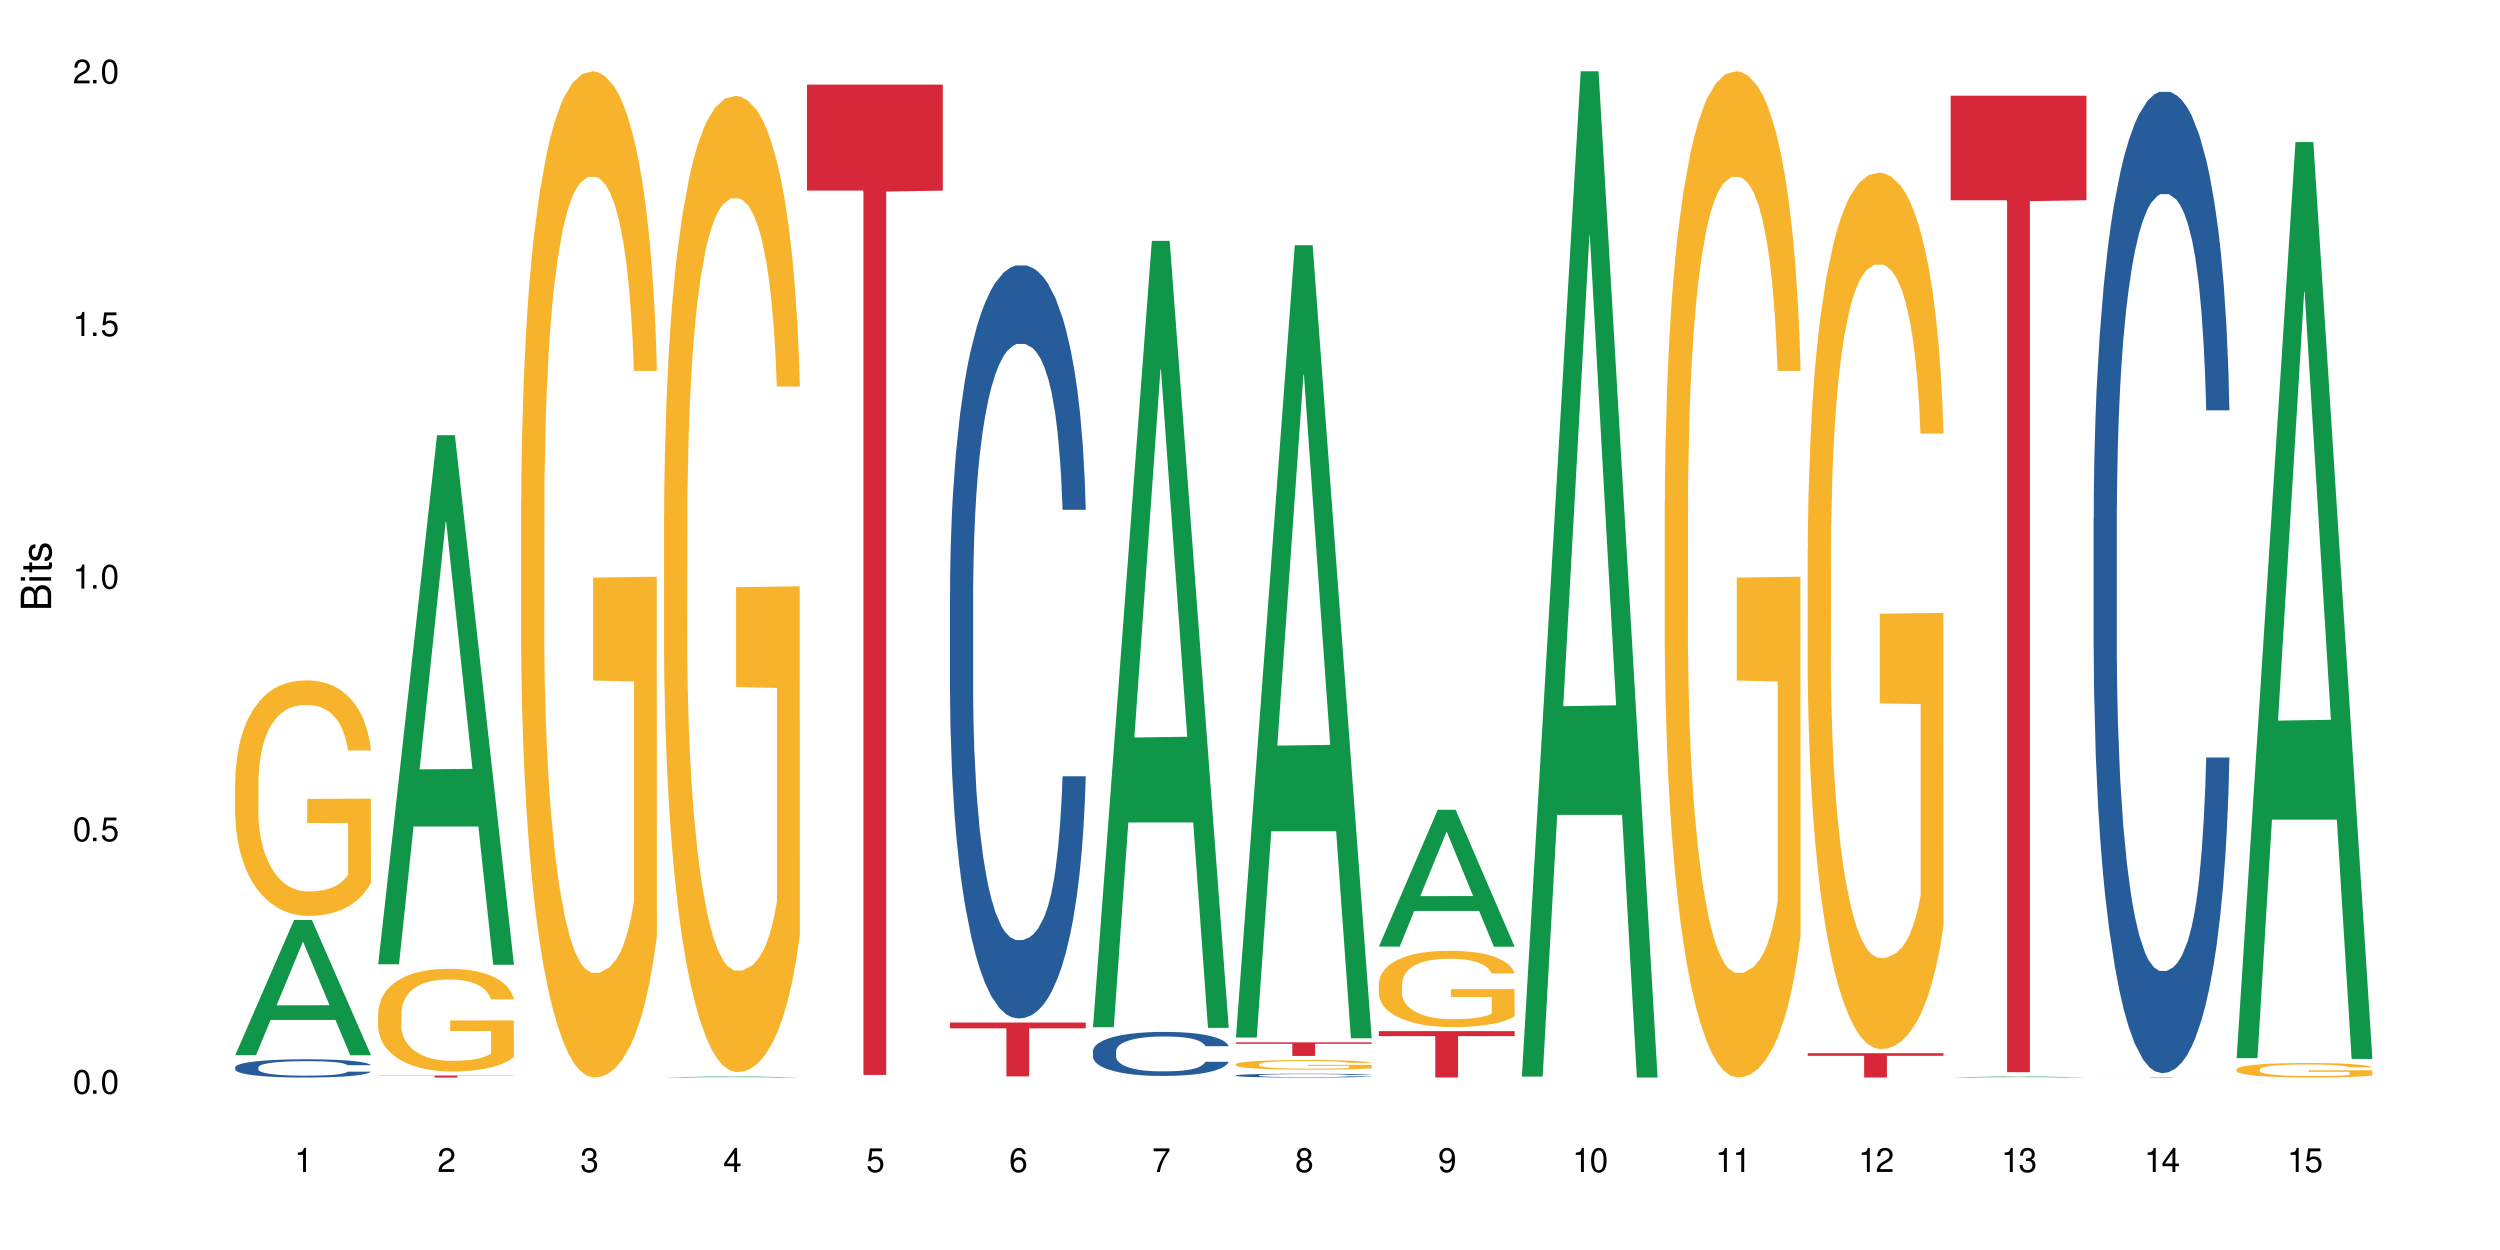 <?xml version="1.0" encoding="UTF-8"?>
<svg xmlns="http://www.w3.org/2000/svg" xmlns:xlink="http://www.w3.org/1999/xlink" width="720" height="360" viewBox="0 0 720 360">
<defs>
<g>
<g id="glyph-0-0">
</g>
<g id="glyph-0-1">
<path d="M 2.641 -6.938 C 2 -6.938 1.422 -6.656 1.078 -6.172 C 0.641 -5.562 0.406 -4.641 0.406 -3.359 C 0.406 -1.016 1.188 0.219 2.641 0.219 C 4.078 0.219 4.859 -1.016 4.859 -3.297 C 4.859 -4.641 4.656 -5.547 4.203 -6.172 C 3.844 -6.656 3.281 -6.938 2.641 -6.938 Z M 2.641 -6.188 C 3.547 -6.188 4 -5.25 4 -3.375 C 4 -1.406 3.562 -0.484 2.625 -0.484 C 1.734 -0.484 1.281 -1.438 1.281 -3.344 C 1.281 -5.25 1.734 -6.188 2.641 -6.188 Z M 2.641 -6.188 "/>
</g>
<g id="glyph-0-2">
<path d="M 1.828 -1 L 0.828 -1 L 0.828 0 L 1.828 0 Z M 1.828 -1 "/>
</g>
<g id="glyph-0-3">
<path d="M 4.562 -6.797 L 1.062 -6.797 L 0.547 -3.094 L 1.328 -3.094 C 1.719 -3.562 2.047 -3.734 2.578 -3.734 C 3.484 -3.734 4.062 -3.109 4.062 -2.094 C 4.062 -1.125 3.484 -0.531 2.578 -0.531 C 1.828 -0.531 1.375 -0.906 1.188 -1.672 L 0.328 -1.672 C 0.453 -1.109 0.547 -0.844 0.75 -0.594 C 1.125 -0.078 1.828 0.219 2.594 0.219 C 3.969 0.219 4.922 -0.781 4.922 -2.219 C 4.922 -3.562 4.031 -4.484 2.719 -4.484 C 2.25 -4.484 1.859 -4.359 1.469 -4.062 L 1.734 -5.969 L 4.562 -5.969 Z M 4.562 -6.797 "/>
</g>
<g id="glyph-0-4">
<path d="M 2.484 -4.938 L 2.484 0 L 3.328 0 L 3.328 -6.938 L 2.766 -6.938 C 2.469 -5.875 2.281 -5.734 0.984 -5.562 L 0.984 -4.938 Z M 2.484 -4.938 "/>
</g>
<g id="glyph-0-5">
<path d="M 4.859 -0.828 L 1.281 -0.828 C 1.359 -1.406 1.672 -1.781 2.5 -2.281 L 3.469 -2.828 C 4.406 -3.344 4.906 -4.062 4.906 -4.906 C 4.906 -5.484 4.672 -6.031 4.266 -6.406 C 3.859 -6.766 3.375 -6.938 2.719 -6.938 C 1.859 -6.938 1.219 -6.625 0.844 -6.031 C 0.609 -5.672 0.5 -5.234 0.484 -4.531 L 1.328 -4.531 C 1.359 -5.016 1.406 -5.281 1.531 -5.516 C 1.75 -5.938 2.188 -6.203 2.703 -6.203 C 3.469 -6.203 4.031 -5.641 4.031 -4.891 C 4.031 -4.344 3.719 -3.859 3.125 -3.516 L 2.234 -3 C 0.812 -2.172 0.406 -1.531 0.328 -0.016 L 4.859 -0.016 Z M 4.859 -0.828 "/>
</g>
<g id="glyph-0-6">
<path d="M 2.125 -3.188 L 2.578 -3.188 C 3.5 -3.188 3.984 -2.766 3.984 -1.922 C 3.984 -1.062 3.469 -0.531 2.594 -0.531 C 1.656 -0.531 1.203 -1 1.156 -2.016 L 0.312 -2.016 C 0.344 -1.453 0.438 -1.094 0.609 -0.781 C 0.953 -0.109 1.625 0.219 2.547 0.219 C 3.953 0.219 4.859 -0.625 4.859 -1.938 C 4.859 -2.828 4.516 -3.297 3.703 -3.594 C 4.344 -3.844 4.656 -4.328 4.656 -5.031 C 4.656 -6.219 3.875 -6.938 2.578 -6.938 C 1.203 -6.938 0.484 -6.172 0.453 -4.703 L 1.297 -4.703 C 1.312 -5.125 1.344 -5.359 1.453 -5.578 C 1.641 -5.969 2.062 -6.203 2.594 -6.203 C 3.344 -6.203 3.797 -5.75 3.797 -5 C 3.797 -4.516 3.609 -4.219 3.25 -4.047 C 3.016 -3.953 2.703 -3.922 2.125 -3.906 Z M 2.125 -3.188 "/>
</g>
<g id="glyph-0-7">
<path d="M 3.141 -1.672 L 3.141 0 L 3.984 0 L 3.984 -1.672 L 4.984 -1.672 L 4.984 -2.438 L 3.984 -2.438 L 3.984 -6.938 L 3.359 -6.938 L 0.266 -2.578 L 0.266 -1.672 Z M 3.141 -2.438 L 1 -2.438 L 3.141 -5.5 Z M 3.141 -2.438 "/>
</g>
<g id="glyph-0-8">
<path d="M 4.781 -5.125 C 4.609 -6.266 3.891 -6.938 2.844 -6.938 C 2.094 -6.938 1.422 -6.578 1.031 -5.953 C 0.594 -5.266 0.406 -4.422 0.406 -3.172 C 0.406 -2 0.578 -1.25 0.984 -0.641 C 1.359 -0.078 1.953 0.219 2.703 0.219 C 3.984 0.219 4.922 -0.75 4.922 -2.094 C 4.922 -3.375 4.062 -4.281 2.844 -4.281 C 2.172 -4.281 1.641 -4.031 1.281 -3.516 C 1.281 -5.234 1.828 -6.188 2.797 -6.188 C 3.391 -6.188 3.797 -5.797 3.938 -5.125 Z M 2.734 -3.531 C 3.547 -3.531 4.062 -2.953 4.062 -2.031 C 4.062 -1.156 3.484 -0.531 2.703 -0.531 C 1.922 -0.531 1.328 -1.188 1.328 -2.078 C 1.328 -2.938 1.906 -3.531 2.734 -3.531 Z M 2.734 -3.531 "/>
</g>
<g id="glyph-0-9">
<path d="M 4.984 -6.797 L 0.438 -6.797 L 0.438 -5.969 L 4.109 -5.969 C 2.5 -3.656 1.828 -2.234 1.328 0 L 2.219 0 C 2.594 -2.172 3.453 -4.047 4.984 -6.094 Z M 4.984 -6.797 "/>
</g>
<g id="glyph-0-10">
<path d="M 3.75 -3.656 C 4.469 -4.094 4.688 -4.438 4.688 -5.078 C 4.688 -6.172 3.844 -6.938 2.641 -6.938 C 1.438 -6.938 0.594 -6.172 0.594 -5.094 C 0.594 -4.438 0.812 -4.094 1.516 -3.656 C 0.734 -3.266 0.359 -2.703 0.359 -1.922 C 0.359 -0.656 1.281 0.219 2.641 0.219 C 3.984 0.219 4.922 -0.656 4.922 -1.922 C 4.922 -2.703 4.531 -3.266 3.75 -3.656 Z M 2.641 -6.188 C 3.359 -6.188 3.812 -5.75 3.812 -5.062 C 3.812 -4.406 3.344 -3.984 2.641 -3.984 C 1.922 -3.984 1.453 -4.406 1.453 -5.078 C 1.453 -5.75 1.922 -6.188 2.641 -6.188 Z M 2.641 -3.266 C 3.484 -3.266 4.062 -2.719 4.062 -1.906 C 4.062 -1.078 3.484 -0.531 2.625 -0.531 C 1.797 -0.531 1.219 -1.094 1.219 -1.906 C 1.219 -2.719 1.781 -3.266 2.641 -3.266 Z M 2.641 -3.266 "/>
</g>
<g id="glyph-0-11">
<path d="M 0.516 -1.578 C 0.672 -0.453 1.406 0.219 2.438 0.219 C 3.188 0.219 3.859 -0.141 4.266 -0.766 C 4.688 -1.453 4.891 -2.297 4.891 -3.547 C 4.891 -4.719 4.703 -5.453 4.312 -6.078 C 3.938 -6.641 3.344 -6.938 2.594 -6.938 C 1.297 -6.938 0.359 -5.969 0.359 -4.625 C 0.359 -3.344 1.234 -2.453 2.453 -2.453 C 3.094 -2.453 3.578 -2.672 4.016 -3.203 C 4 -1.484 3.469 -0.531 2.5 -0.531 C 1.906 -0.531 1.484 -0.906 1.359 -1.578 Z M 2.578 -6.203 C 3.375 -6.203 3.969 -5.531 3.969 -4.641 C 3.969 -3.797 3.391 -3.188 2.547 -3.188 C 1.734 -3.188 1.234 -3.766 1.234 -4.688 C 1.234 -5.562 1.797 -6.203 2.578 -6.203 Z M 2.578 -6.203 "/>
</g>
<g id="glyph-1-0">
</g>
<g id="glyph-1-1">
<path d="M 0 -0.953 L 0 -4.891 C 0 -5.719 -0.234 -6.344 -0.734 -6.797 C -1.188 -7.234 -1.812 -7.469 -2.5 -7.469 C -3.547 -7.469 -4.188 -7 -4.625 -5.875 C -4.984 -6.688 -5.625 -7.094 -6.531 -7.094 C -7.172 -7.094 -7.734 -6.859 -8.141 -6.391 C -8.562 -5.922 -8.75 -5.344 -8.75 -4.5 L -8.75 -0.953 Z M -4.984 -2.062 L -7.766 -2.062 L -7.766 -4.219 C -7.766 -4.844 -7.688 -5.203 -7.453 -5.5 C -7.219 -5.812 -6.859 -5.969 -6.375 -5.969 C -5.891 -5.969 -5.531 -5.812 -5.297 -5.5 C -5.062 -5.203 -4.984 -4.844 -4.984 -4.219 Z M -0.984 -2.062 L -4 -2.062 L -4 -4.781 C -4 -5.766 -3.438 -6.359 -2.484 -6.359 C -1.547 -6.359 -0.984 -5.766 -0.984 -4.781 Z M -0.984 -2.062 "/>
</g>
<g id="glyph-1-2">
<path d="M -6.281 -1.797 L -6.281 -0.797 L 0 -0.797 L 0 -1.797 Z M -8.75 -1.797 L -8.75 -0.797 L -7.484 -0.797 L -7.484 -1.797 Z M -8.75 -1.797 "/>
</g>
<g id="glyph-1-3">
<path d="M -6.281 -3.047 L -6.281 -2.016 L -8.016 -2.016 L -8.016 -1.016 L -6.281 -1.016 L -6.281 -0.172 L -5.469 -0.172 L -5.469 -1.016 L -0.719 -1.016 C -0.078 -1.016 0.281 -1.453 0.281 -2.234 C 0.281 -2.5 0.25 -2.719 0.188 -3.047 L -0.641 -3.047 C -0.609 -2.906 -0.594 -2.766 -0.594 -2.562 C -0.594 -2.141 -0.719 -2.016 -1.156 -2.016 L -5.469 -2.016 L -5.469 -3.047 Z M -6.281 -3.047 "/>
</g>
<g id="glyph-1-4">
<path d="M -4.531 -5.25 C -5.766 -5.25 -6.469 -4.422 -6.469 -2.969 C -6.469 -1.516 -5.719 -0.562 -4.547 -0.562 C -3.562 -0.562 -3.094 -1.062 -2.734 -2.562 L -2.516 -3.484 C -2.344 -4.188 -2.094 -4.469 -1.641 -4.469 C -1.047 -4.469 -0.641 -3.875 -0.641 -3 C -0.641 -2.453 -0.797 -2 -1.062 -1.75 C -1.25 -1.594 -1.422 -1.531 -1.875 -1.469 L -1.875 -0.406 C -0.422 -0.453 0.281 -1.266 0.281 -2.922 C 0.281 -4.5 -0.5 -5.516 -1.719 -5.516 C -2.656 -5.516 -3.172 -4.984 -3.469 -3.734 L -3.703 -2.766 C -3.891 -1.953 -4.156 -1.609 -4.594 -1.609 C -5.188 -1.609 -5.547 -2.125 -5.547 -2.938 C -5.547 -3.75 -5.203 -4.172 -4.531 -4.203 Z M -4.531 -5.25 "/>
</g>
</g>
</defs>
<rect x="-72" y="-36" width="864" height="432" fill="rgb(100%, 100%, 100%)" fill-opacity="1"/>
<path fill-rule="nonzero" fill="rgb(6.275%, 58.824%, 28.235%)" fill-opacity="1" d="M 67.73 303.875 L 67.773 303.84 L 84.695 264.949 L 89.836 264.949 L 106.844 303.914 L 100.867 303.914 L 96.605 293.742 L 77.926 293.742 L 73.75 303.875 L 67.73 303.875 L 79.723 289.535 L 94.895 289.5 L 87.328 271.316 L 87.246 271.281 L 87.16 271.391 L 79.684 289.5 L 79.723 289.535 Z M 67.73 303.875 "/>
<path fill-rule="nonzero" fill="rgb(14.51%, 36.078%, 60%)" fill-opacity="1" d="M 67.73 307.363 L 67.777 307.359 L 67.777 307.242 L 67.922 307.059 L 68.254 306.828 L 68.59 306.672 L 69.449 306.387 L 70.641 306.113 L 71.879 305.902 L 72.785 305.777 L 73.598 305.68 L 75.457 305.504 L 76.652 305.414 L 77.938 305.332 L 79.512 305.25 L 80.656 305.199 L 83.234 305.125 L 85.141 305.09 L 86.621 305.078 L 89.816 305.078 L 91.723 305.094 L 93.105 305.121 L 94.633 305.156 L 95.922 305.199 L 98.164 305.309 L 100.168 305.441 L 101.074 305.52 L 102.504 305.668 L 103.602 305.812 L 104.363 305.938 L 105.223 306.113 L 105.984 306.332 L 106.559 306.574 L 106.844 306.781 L 100.168 306.781 L 99.832 306.59 L 99.449 306.441 L 98.734 306.242 L 98.02 306.105 L 97.02 305.965 L 96.113 305.875 L 94.871 305.781 L 93.773 305.727 L 92.629 305.68 L 91.531 305.652 L 89.434 305.625 L 87 305.625 L 86.094 305.633 L 84.234 305.672 L 83.234 305.707 L 81.801 305.773 L 80.801 305.836 L 79.609 305.93 L 78.797 306.012 L 77.797 306.137 L 77.078 306.25 L 76.27 306.406 L 75.793 306.527 L 75.363 306.66 L 74.98 306.82 L 74.695 306.988 L 74.504 307.168 L 74.41 307.34 L 74.41 308.082 L 74.504 308.258 L 74.742 308.457 L 75.363 308.75 L 76.27 309.008 L 77.32 309.207 L 78.32 309.352 L 78.891 309.418 L 79.656 309.496 L 80.848 309.594 L 82.566 309.688 L 83.566 309.727 L 85.094 309.766 L 86.668 309.785 L 88.766 309.785 L 90.625 309.766 L 91.867 309.742 L 93.156 309.703 L 94.918 309.621 L 96.016 309.543 L 96.969 309.453 L 97.688 309.363 L 98.164 309.285 L 98.879 309.137 L 99.449 308.973 L 99.879 308.805 L 100.168 308.641 L 106.844 308.641 L 106.559 308.832 L 106.129 309.02 L 105.699 309.16 L 105.031 309.328 L 104.27 309.477 L 103.172 309.645 L 102.266 309.758 L 101.074 309.875 L 99.977 309.969 L 98.781 310.051 L 97.02 310.145 L 95.875 310.191 L 94.633 310.238 L 93.156 310.273 L 91.293 310.309 L 89.289 310.328 L 87.43 310.332 L 85.426 310.324 L 83.949 310.305 L 81.992 310.262 L 79.559 310.176 L 77.797 310.082 L 76.414 309.992 L 75.219 309.895 L 73.883 309.766 L 72.168 309.555 L 71.117 309.391 L 70.402 309.258 L 69.59 309.07 L 69.02 308.902 L 68.352 308.633 L 67.875 308.289 L 67.73 308.027 Z M 67.73 307.363 "/>
<path fill-rule="nonzero" fill="rgb(96.863%, 70.196%, 16.863%)" fill-opacity="1" d="M 67.73 224.996 L 67.777 224.934 L 67.777 223.695 L 67.969 220.906 L 68.445 217.066 L 69.066 213.906 L 69.734 211.426 L 70.164 210.125 L 70.879 208.266 L 71.5 206.902 L 73.074 204.113 L 75.078 201.512 L 76.172 200.395 L 77.414 199.344 L 79.18 198.164 L 79.988 197.73 L 82.469 196.738 L 85.285 196.121 L 88.383 195.934 L 89.816 195.996 L 91.77 196.242 L 94.441 196.926 L 95.969 197.547 L 97.16 198.164 L 98.402 198.969 L 99.926 200.211 L 101.359 201.695 L 102.504 203.184 L 103.648 205.043 L 104.602 207.027 L 105.414 209.195 L 106.129 211.797 L 106.559 213.965 L 106.844 216.137 L 100.215 216.137 L 99.832 213.965 L 99.402 212.293 L 98.688 210.25 L 97.973 208.762 L 97.258 207.582 L 95.922 205.973 L 94.777 204.98 L 93.344 204.113 L 91.961 203.555 L 90.387 203.184 L 89.434 203.059 L 86.906 203.059 L 84.617 203.492 L 83.281 203.988 L 82.328 204.484 L 80.992 205.414 L 80.18 206.16 L 79.703 206.656 L 78.273 208.574 L 77.32 210.309 L 76.793 211.488 L 76.125 213.348 L 75.648 215.02 L 75.125 217.5 L 74.84 219.355 L 74.457 223.57 L 74.41 234.727 L 74.551 237.078 L 74.84 239.621 L 75.219 241.852 L 75.793 244.207 L 76.363 246.004 L 77.367 248.418 L 78.227 250.031 L 78.891 251.082 L 80.18 252.758 L 80.703 253.312 L 81.945 254.43 L 83.234 255.297 L 84.809 256.039 L 86 256.414 L 87.906 256.723 L 90.34 256.723 L 93.203 256.352 L 95.016 255.855 L 96.254 255.359 L 97.066 254.926 L 98.066 254.242 L 98.781 253.625 L 99.449 252.941 L 100.262 251.891 L 100.262 237.078 L 88.48 237.016 L 88.48 230.078 L 106.797 230.016 L 106.844 254.242 L 105.844 255.918 L 104.602 257.527 L 103.41 258.766 L 102.168 259.82 L 100.406 261 L 98.973 261.742 L 96.781 262.609 L 94.777 263.168 L 92.676 263.539 L 90.816 263.727 L 88.621 263.785 L 86.668 263.664 L 84.57 263.289 L 82.898 262.797 L 81.371 262.176 L 79.848 261.371 L 77.938 260.07 L 76.699 259.016 L 75.41 257.715 L 74.121 256.164 L 72.977 254.492 L 72.215 253.191 L 71.453 251.703 L 70.641 249.844 L 69.879 247.738 L 69.305 245.816 L 68.781 243.648 L 68.398 241.602 L 68.016 238.816 L 67.828 236.582 L 67.73 234.664 Z M 67.73 224.996 "/>
<path fill-rule="nonzero" fill="rgb(6.275%, 58.824%, 28.235%)" fill-opacity="1" d="M 108.902 277.711 L 108.945 277.566 L 125.867 125.328 L 131.008 125.328 L 148.016 277.855 L 142.039 277.855 L 137.777 238.039 L 119.098 238.039 L 114.922 277.711 L 108.902 277.711 L 120.895 221.57 L 136.062 221.426 L 128.5 150.25 L 128.418 150.105 L 128.332 150.535 L 120.855 221.426 L 120.895 221.57 Z M 108.902 277.711 "/>
<path fill-rule="nonzero" fill="rgb(96.863%, 70.196%, 16.863%)" fill-opacity="1" d="M 108.902 291.684 L 108.949 291.66 L 108.949 291.117 L 109.141 289.902 L 109.617 288.227 L 110.238 286.852 L 110.906 285.77 L 111.336 285.203 L 112.051 284.395 L 112.672 283.801 L 114.246 282.582 L 116.25 281.449 L 117.344 280.965 L 118.586 280.504 L 120.352 279.992 L 121.16 279.801 L 123.641 279.371 L 126.457 279.102 L 129.555 279.02 L 130.988 279.047 L 132.941 279.152 L 135.613 279.449 L 137.141 279.723 L 138.332 279.992 L 139.574 280.344 L 141.098 280.883 L 142.531 281.531 L 143.676 282.18 L 144.82 282.988 L 145.773 283.852 L 146.586 284.797 L 147.301 285.934 L 147.73 286.879 L 148.016 287.824 L 141.387 287.824 L 141.004 286.879 L 140.574 286.148 L 139.859 285.258 L 139.145 284.609 L 138.43 284.098 L 137.094 283.395 L 135.949 282.961 L 134.516 282.582 L 133.133 282.34 L 131.559 282.18 L 130.605 282.125 L 128.078 282.125 L 125.789 282.312 L 124.453 282.531 L 123.5 282.746 L 122.164 283.152 L 121.352 283.477 L 120.875 283.691 L 119.445 284.527 L 118.488 285.285 L 117.965 285.797 L 117.297 286.609 L 116.82 287.336 L 116.297 288.418 L 116.008 289.227 L 115.629 291.062 L 115.582 295.926 L 115.723 296.953 L 116.008 298.059 L 116.391 299.031 L 116.965 300.059 L 117.535 300.84 L 118.539 301.895 L 119.395 302.598 L 120.062 303.055 L 121.352 303.785 L 121.875 304.027 L 123.117 304.516 L 124.406 304.891 L 125.98 305.215 L 127.172 305.379 L 129.078 305.512 L 131.512 305.512 L 134.375 305.352 L 136.188 305.137 L 137.426 304.918 L 138.238 304.73 L 139.238 304.434 L 139.953 304.164 L 140.621 303.867 L 141.434 303.406 L 141.434 296.953 L 129.652 296.926 L 129.652 293.898 L 147.969 293.875 L 148.016 304.434 L 147.016 305.164 L 145.773 305.863 L 144.582 306.406 L 143.34 306.863 L 141.578 307.379 L 140.145 307.703 L 137.949 308.078 L 135.949 308.324 L 133.848 308.484 L 131.988 308.566 L 129.793 308.594 L 127.84 308.539 L 125.742 308.375 L 124.07 308.16 L 122.543 307.891 L 121.02 307.539 L 119.109 306.973 L 117.871 306.512 L 116.582 305.945 L 115.293 305.27 L 114.148 304.543 L 113.387 303.973 L 112.625 303.324 L 111.812 302.516 L 111.051 301.598 L 110.477 300.762 L 109.953 299.816 L 109.57 298.922 L 109.188 297.707 L 108.996 296.734 L 108.902 295.898 Z M 108.902 291.684 "/>
<path fill-rule="nonzero" fill="rgb(83.922%, 15.686%, 22.353%)" fill-opacity="1" d="M 108.902 309.758 L 148.016 309.758 L 148.016 309.816 L 131.715 309.82 L 131.715 310.332 L 125.156 310.332 L 125.156 309.82 L 125.062 309.816 L 108.902 309.816 Z M 108.902 309.758 "/>
<path fill-rule="nonzero" fill="rgb(96.863%, 70.196%, 16.863%)" fill-opacity="1" d="M 150.074 144.652 L 150.121 144.387 L 150.121 139.094 L 150.312 127.184 L 150.789 110.777 L 151.41 97.277 L 152.078 86.691 L 152.508 81.133 L 153.223 73.195 L 153.844 67.371 L 155.418 55.461 L 157.418 44.348 L 158.516 39.582 L 159.758 35.082 L 161.523 30.055 L 162.332 28.203 L 164.812 23.965 L 167.629 21.32 L 170.727 20.527 L 172.16 20.789 L 174.113 21.848 L 176.785 24.762 L 178.312 27.406 L 179.504 30.055 L 180.746 33.496 L 182.27 38.789 L 183.703 45.141 L 184.848 51.492 L 185.992 59.43 L 186.945 67.902 L 187.758 77.164 L 188.473 88.281 L 188.902 97.543 L 189.188 106.805 L 182.559 106.805 L 182.176 97.543 L 181.746 90.398 L 181.031 81.664 L 180.316 75.312 L 179.602 70.281 L 178.266 63.402 L 177.121 59.168 L 175.688 55.461 L 174.305 53.078 L 172.73 51.492 L 171.777 50.961 L 169.25 50.961 L 166.961 52.816 L 165.625 54.934 L 164.672 57.051 L 163.336 61.02 L 162.523 64.195 L 162.047 66.312 L 160.617 74.516 L 159.66 81.93 L 159.137 86.957 L 158.469 94.898 L 157.992 102.043 L 157.469 112.629 L 157.18 120.57 L 156.801 138.566 L 156.754 186.207 L 156.895 196.262 L 157.18 207.113 L 157.562 216.641 L 158.137 226.699 L 158.707 234.375 L 159.711 244.695 L 160.566 251.578 L 161.234 256.078 L 162.523 263.223 L 163.047 265.605 L 164.289 270.367 L 165.578 274.074 L 167.148 277.25 L 168.344 278.836 L 170.25 280.16 L 172.684 280.16 L 175.547 278.574 L 177.359 276.457 L 178.598 274.34 L 179.41 272.484 L 180.41 269.574 L 181.125 266.926 L 181.793 264.016 L 182.605 259.516 L 182.605 196.262 L 170.824 195.996 L 170.824 166.355 L 189.141 166.09 L 189.188 269.574 L 188.188 276.719 L 186.945 283.602 L 185.754 288.895 L 184.512 293.395 L 182.746 298.422 L 181.316 301.598 L 179.121 305.305 L 177.121 307.688 L 175.02 309.273 L 173.16 310.066 L 170.965 310.332 L 169.012 309.805 L 166.91 308.215 L 165.242 306.098 L 163.715 303.453 L 162.191 300.012 L 160.281 294.453 L 159.043 289.953 L 157.754 284.395 L 156.465 277.777 L 155.32 270.633 L 154.559 265.074 L 153.793 258.723 L 152.984 250.781 L 152.219 241.785 L 151.648 233.578 L 151.125 224.316 L 150.742 215.582 L 150.359 203.672 L 150.168 194.145 L 150.074 185.941 Z M 150.074 144.652 "/>
<path fill-rule="nonzero" fill="rgb(6.275%, 58.824%, 28.235%)" fill-opacity="1" d="M 191.246 310.332 L 191.289 310.332 L 208.211 309.953 L 213.352 309.953 L 230.359 310.332 L 224.383 310.332 L 220.121 310.234 L 201.441 310.234 L 197.262 310.332 L 191.246 310.332 L 203.238 310.191 L 218.406 310.191 L 210.844 310.016 L 210.676 310.016 L 203.195 310.191 L 203.238 310.191 Z M 191.246 310.332 "/>
<path fill-rule="nonzero" fill="rgb(96.863%, 70.196%, 16.863%)" fill-opacity="1" d="M 191.246 148.043 L 191.293 147.785 L 191.293 142.652 L 191.484 131.098 L 191.961 115.176 L 192.582 102.078 L 193.25 91.809 L 193.68 86.414 L 194.395 78.711 L 195.016 73.062 L 196.59 61.508 L 198.59 50.723 L 199.688 46.102 L 200.93 41.734 L 202.695 36.855 L 203.504 35.059 L 205.984 30.949 L 208.801 28.383 L 211.898 27.613 L 213.332 27.871 L 215.285 28.895 L 217.957 31.723 L 219.484 34.289 L 220.676 36.855 L 221.918 40.195 L 223.441 45.332 L 224.875 51.492 L 226.02 57.656 L 227.164 65.359 L 228.117 73.578 L 228.93 82.562 L 229.645 93.348 L 230.074 102.336 L 230.359 111.324 L 223.73 111.324 L 223.348 102.336 L 222.918 95.402 L 222.203 86.93 L 221.488 80.766 L 220.77 75.887 L 219.438 69.211 L 218.293 65.102 L 216.859 61.508 L 215.477 59.195 L 213.902 57.656 L 212.949 57.141 L 210.422 57.141 L 208.133 58.941 L 206.797 60.996 L 205.84 63.047 L 204.508 66.898 L 203.695 69.98 L 203.219 72.035 L 201.789 79.996 L 200.832 87.188 L 200.309 92.066 L 199.641 99.77 L 199.164 106.703 L 198.641 116.973 L 198.352 124.676 L 197.973 142.137 L 197.922 188.359 L 198.066 198.117 L 198.352 208.645 L 198.734 217.887 L 199.309 227.645 L 199.879 235.094 L 200.883 245.109 L 201.738 251.785 L 202.406 256.148 L 203.695 263.082 L 204.219 265.395 L 205.461 270.016 L 206.746 273.609 L 208.32 276.691 L 209.516 278.234 L 211.422 279.516 L 213.855 279.516 L 216.719 277.977 L 218.531 275.922 L 219.77 273.867 L 220.582 272.07 L 221.582 269.246 L 222.297 266.676 L 222.965 263.852 L 223.777 259.488 L 223.777 198.117 L 211.996 197.859 L 211.996 169.102 L 230.312 168.844 L 230.359 269.246 L 229.355 276.18 L 228.117 282.855 L 226.926 287.988 L 225.684 292.355 L 223.918 297.234 L 222.488 300.316 L 220.293 303.91 L 218.293 306.223 L 216.191 307.762 L 214.332 308.531 L 212.137 308.789 L 210.184 308.277 L 208.082 306.734 L 206.414 304.68 L 204.887 302.113 L 203.359 298.773 L 201.453 293.383 L 200.215 289.016 L 198.926 283.625 L 197.637 277.207 L 196.492 270.273 L 195.73 264.879 L 194.965 258.719 L 194.156 251.012 L 193.391 242.281 L 192.82 234.324 L 192.297 225.336 L 191.914 216.863 L 191.531 205.305 L 191.34 196.062 L 191.246 188.102 Z M 191.246 148.043 "/>
<path fill-rule="nonzero" fill="rgb(83.922%, 15.686%, 22.353%)" fill-opacity="1" d="M 232.418 24.367 L 271.531 24.367 L 271.531 54.898 L 255.23 55.164 L 255.23 309.574 L 248.672 309.574 L 248.672 55.434 L 248.574 54.898 L 232.418 54.898 Z M 232.418 24.367 "/>
<path fill-rule="nonzero" fill="rgb(14.51%, 36.078%, 60%)" fill-opacity="1" d="M 273.59 170.82 L 273.637 170.621 L 273.637 165.863 L 273.781 158.332 L 274.113 148.816 L 274.449 142.273 L 275.305 130.578 L 276.5 119.277 L 277.738 110.555 L 278.645 105.402 L 279.457 101.438 L 281.316 94.102 L 282.508 90.336 L 283.797 86.965 L 285.371 83.594 L 286.516 81.613 L 289.09 78.441 L 291 77.051 L 292.477 76.457 L 295.672 76.457 L 297.582 77.25 L 298.965 78.242 L 300.492 79.828 L 301.777 81.613 L 304.02 85.973 L 306.023 91.523 L 306.93 94.695 L 308.363 100.84 L 309.457 106.789 L 310.223 111.941 L 311.082 119.277 L 311.844 128.199 L 312.414 138.309 L 312.703 146.832 L 306.023 146.832 L 305.691 138.902 L 305.309 132.758 L 304.594 124.629 L 303.879 118.883 L 302.875 113.133 L 301.969 109.367 L 300.73 105.598 L 299.633 103.219 L 298.488 101.438 L 297.391 100.246 L 295.293 99.059 L 292.859 99.059 L 291.953 99.453 L 290.094 101.039 L 289.09 102.426 L 287.66 105.203 L 286.66 107.781 L 285.465 111.746 L 284.656 115.113 L 283.652 120.27 L 282.938 124.828 L 282.129 131.371 L 281.648 136.328 L 281.223 141.879 L 280.84 148.418 L 280.555 155.359 L 280.363 162.691 L 280.266 169.828 L 280.266 200.559 L 280.363 207.695 L 280.602 216.02 L 281.223 228.113 L 282.129 238.617 L 283.176 246.945 L 284.18 252.891 L 284.75 255.668 L 285.516 258.84 L 286.707 262.805 L 288.422 266.77 L 289.426 268.355 L 290.953 269.941 L 292.527 270.734 L 294.625 270.734 L 296.484 269.941 L 297.727 268.949 L 299.012 267.363 L 300.777 263.992 L 301.875 260.82 L 302.828 257.055 L 303.543 253.289 L 304.02 250.117 L 304.738 243.973 L 305.309 237.23 L 305.738 230.293 L 306.023 223.555 L 312.703 223.555 L 312.414 231.484 L 311.988 239.215 L 311.559 244.961 L 310.891 251.902 L 310.125 258.047 L 309.027 264.984 L 308.121 269.543 L 306.93 274.5 L 305.832 278.266 L 304.641 281.637 L 302.875 285.602 L 301.73 287.586 L 300.492 289.367 L 299.012 290.953 L 297.152 292.344 L 295.148 293.137 L 293.289 293.332 L 291.285 292.938 L 289.805 292.145 L 287.852 290.359 L 285.418 286.793 L 283.652 283.023 L 282.27 279.258 L 281.078 275.293 L 279.742 269.941 L 278.023 261.219 L 276.977 254.477 L 276.262 248.926 L 275.449 241.195 L 274.875 234.258 L 274.211 223.156 L 273.73 209.082 L 273.59 198.18 Z M 273.59 170.82 "/>
<path fill-rule="nonzero" fill="rgb(83.922%, 15.686%, 22.353%)" fill-opacity="1" d="M 273.59 294.496 L 312.703 294.496 L 312.703 296.156 L 296.402 296.172 L 296.402 310.004 L 289.844 310.004 L 289.844 296.188 L 289.746 296.156 L 273.59 296.156 Z M 273.59 294.496 "/>
<path fill-rule="nonzero" fill="rgb(6.275%, 58.824%, 28.235%)" fill-opacity="1" d="M 314.762 295.824 L 314.801 295.609 L 331.727 69.379 L 336.867 69.379 L 353.875 296.035 L 347.898 296.035 L 343.637 236.871 L 324.957 236.871 L 320.777 295.824 L 314.762 295.824 L 326.754 212.395 L 341.922 212.184 L 334.359 106.41 L 334.273 106.199 L 334.191 106.836 L 326.711 212.184 L 326.754 212.395 Z M 314.762 295.824 "/>
<path fill-rule="nonzero" fill="rgb(14.51%, 36.078%, 60%)" fill-opacity="1" d="M 314.762 302.715 L 314.809 302.703 L 314.809 302.422 L 314.953 301.984 L 315.285 301.426 L 315.621 301.047 L 316.477 300.363 L 317.672 299.703 L 318.91 299.191 L 319.816 298.891 L 320.629 298.66 L 322.488 298.23 L 323.68 298.012 L 324.969 297.812 L 326.543 297.617 L 327.688 297.5 L 330.262 297.316 L 332.172 297.234 L 333.648 297.199 L 336.844 297.199 L 338.754 297.246 L 340.137 297.305 L 341.664 297.398 L 342.949 297.5 L 345.191 297.754 L 347.195 298.082 L 348.102 298.266 L 349.531 298.625 L 350.629 298.973 L 351.395 299.273 L 352.25 299.703 L 353.016 300.223 L 353.586 300.812 L 353.875 301.312 L 347.195 301.312 L 346.863 300.848 L 346.48 300.488 L 345.766 300.016 L 345.051 299.68 L 344.047 299.344 L 343.141 299.121 L 341.902 298.902 L 340.805 298.762 L 339.66 298.66 L 338.562 298.59 L 336.465 298.52 L 334.031 298.52 L 333.125 298.543 L 331.266 298.637 L 330.262 298.719 L 328.832 298.879 L 327.832 299.031 L 326.637 299.262 L 325.828 299.457 L 324.824 299.758 L 324.109 300.027 L 323.297 300.41 L 322.82 300.699 L 322.391 301.023 L 322.012 301.406 L 321.727 301.809 L 321.535 302.238 L 321.438 302.656 L 321.438 304.449 L 321.535 304.867 L 321.773 305.355 L 322.391 306.062 L 323.297 306.676 L 324.348 307.16 L 325.352 307.508 L 325.922 307.672 L 326.684 307.855 L 327.879 308.086 L 329.594 308.32 L 330.598 308.41 L 332.121 308.504 L 333.695 308.551 L 335.797 308.551 L 337.656 308.504 L 338.895 308.445 L 340.184 308.355 L 341.949 308.156 L 343.047 307.973 L 344 307.75 L 344.715 307.531 L 345.191 307.348 L 345.906 306.988 L 346.48 306.594 L 346.91 306.188 L 347.195 305.793 L 353.875 305.793 L 353.586 306.258 L 353.16 306.711 L 352.73 307.047 L 352.062 307.449 L 351.297 307.809 L 350.199 308.215 L 349.293 308.48 L 348.102 308.77 L 347.004 308.992 L 345.812 309.188 L 344.047 309.418 L 342.902 309.535 L 341.664 309.641 L 340.184 309.73 L 338.324 309.812 L 336.32 309.859 L 334.461 309.871 L 332.457 309.848 L 330.977 309.801 L 329.023 309.699 L 326.59 309.488 L 324.824 309.27 L 323.441 309.051 L 322.25 308.816 L 320.914 308.504 L 319.195 307.996 L 318.148 307.602 L 317.434 307.277 L 316.621 306.824 L 316.047 306.418 L 315.379 305.77 L 314.902 304.949 L 314.762 304.312 Z M 314.762 302.715 "/>
<path fill-rule="nonzero" fill="rgb(6.275%, 58.824%, 28.235%)" fill-opacity="1" d="M 355.934 298.809 L 355.973 298.594 L 372.898 70.617 L 378.039 70.617 L 395.047 299.023 L 389.07 299.023 L 384.809 239.402 L 366.129 239.402 L 361.949 298.809 L 355.934 298.809 L 367.926 214.738 L 383.094 214.523 L 375.531 107.938 L 375.445 107.723 L 375.363 108.363 L 367.883 214.523 L 367.926 214.738 Z M 355.934 298.809 "/>
<path fill-rule="nonzero" fill="rgb(14.51%, 36.078%, 60%)" fill-opacity="1" d="M 355.934 309.711 L 355.98 309.711 L 355.98 309.688 L 356.125 309.648 L 356.457 309.602 L 356.789 309.566 L 357.648 309.508 L 358.844 309.453 L 360.082 309.406 L 360.988 309.383 L 361.801 309.359 L 363.66 309.324 L 364.852 309.305 L 366.141 309.289 L 367.715 309.27 L 368.859 309.262 L 371.434 309.246 L 373.344 309.238 L 374.82 309.234 L 378.016 309.234 L 379.926 309.238 L 381.309 309.242 L 382.836 309.25 L 384.121 309.262 L 386.363 309.281 L 388.367 309.312 L 389.273 309.328 L 390.703 309.359 L 391.801 309.387 L 392.566 309.414 L 393.422 309.453 L 394.188 309.496 L 394.758 309.547 L 395.047 309.59 L 388.367 309.59 L 388.035 309.551 L 387.652 309.52 L 386.938 309.477 L 386.223 309.449 L 385.219 309.422 L 384.312 309.402 L 383.074 309.383 L 381.977 309.371 L 380.832 309.359 L 379.734 309.355 L 377.637 309.348 L 375.203 309.348 L 374.297 309.352 L 372.438 309.359 L 371.434 309.367 L 370.004 309.379 L 369 309.395 L 367.809 309.414 L 367 309.43 L 365.996 309.457 L 365.281 309.48 L 364.469 309.512 L 363.992 309.539 L 363.562 309.566 L 363.184 309.598 L 362.895 309.633 L 362.707 309.672 L 362.609 309.707 L 362.609 309.863 L 362.707 309.898 L 362.945 309.941 L 363.562 310.004 L 364.469 310.055 L 365.52 310.098 L 366.52 310.129 L 367.094 310.141 L 367.855 310.156 L 369.051 310.18 L 370.766 310.199 L 371.77 310.207 L 373.293 310.215 L 374.867 310.219 L 376.969 310.219 L 378.828 310.215 L 380.066 310.211 L 381.355 310.199 L 383.121 310.184 L 384.219 310.168 L 385.172 310.148 L 385.887 310.129 L 386.363 310.113 L 387.078 310.082 L 387.652 310.047 L 388.082 310.012 L 388.367 309.98 L 395.047 309.98 L 394.758 310.02 L 394.328 310.059 L 393.902 310.086 L 393.234 310.121 L 392.469 310.152 L 391.371 310.188 L 390.465 310.211 L 389.273 310.238 L 388.176 310.258 L 386.984 310.273 L 385.219 310.293 L 384.074 310.305 L 382.836 310.312 L 381.355 310.32 L 379.496 310.328 L 377.492 310.332 L 373.629 310.332 L 372.148 310.328 L 370.195 310.316 L 367.762 310.301 L 365.996 310.281 L 364.613 310.262 L 363.422 310.242 L 362.086 310.215 L 360.367 310.168 L 359.32 310.137 L 358.602 310.109 L 357.793 310.07 L 357.219 310.035 L 356.551 309.977 L 356.074 309.906 L 355.934 309.852 Z M 355.934 309.711 "/>
<path fill-rule="nonzero" fill="rgb(96.863%, 70.196%, 16.863%)" fill-opacity="1" d="M 355.934 306.473 L 355.98 306.473 L 355.98 306.418 L 356.172 306.305 L 356.648 306.148 L 357.27 306.016 L 357.938 305.914 L 358.363 305.859 L 359.082 305.785 L 359.699 305.727 L 361.273 305.613 L 363.277 305.508 L 364.375 305.461 L 365.613 305.418 L 367.379 305.367 L 368.191 305.352 L 370.672 305.309 L 373.484 305.285 L 376.586 305.277 L 378.016 305.277 L 379.973 305.289 L 382.645 305.316 L 384.172 305.344 L 385.363 305.367 L 386.602 305.402 L 388.129 305.453 L 389.559 305.516 L 390.703 305.574 L 391.848 305.652 L 392.805 305.734 L 393.613 305.824 L 394.328 305.93 L 394.758 306.02 L 395.047 306.109 L 388.414 306.109 L 388.035 306.02 L 387.605 305.949 L 386.891 305.867 L 386.172 305.805 L 385.457 305.758 L 384.121 305.691 L 382.977 305.648 L 381.547 305.613 L 380.164 305.59 L 378.59 305.574 L 377.637 305.57 L 375.105 305.57 L 372.816 305.586 L 371.48 305.609 L 370.527 305.629 L 369.191 305.668 L 368.383 305.699 L 367.906 305.719 L 366.473 305.797 L 365.52 305.867 L 364.996 305.918 L 364.328 305.992 L 363.852 306.062 L 363.324 306.164 L 363.039 306.242 L 362.656 306.414 L 362.609 306.875 L 362.754 306.973 L 363.039 307.074 L 363.422 307.168 L 363.992 307.266 L 364.566 307.34 L 365.566 307.438 L 366.426 307.504 L 367.094 307.547 L 368.383 307.617 L 368.906 307.641 L 370.148 307.684 L 371.434 307.723 L 373.008 307.75 L 374.199 307.766 L 376.109 307.781 L 378.543 307.781 L 381.402 307.766 L 383.215 307.742 L 384.457 307.723 L 385.266 307.707 L 386.27 307.676 L 386.984 307.652 L 387.652 307.625 L 388.461 307.582 L 388.461 306.973 L 376.68 306.969 L 376.68 306.684 L 394.996 306.68 L 395.047 307.676 L 394.043 307.746 L 392.805 307.812 L 391.609 307.863 L 390.371 307.906 L 388.605 307.957 L 387.176 307.988 L 384.98 308.023 L 382.977 308.047 L 380.879 308.059 L 379.02 308.066 L 376.824 308.07 L 374.867 308.066 L 372.77 308.051 L 371.102 308.031 L 369.574 308.004 L 368.047 307.973 L 366.141 307.918 L 364.898 307.875 L 363.613 307.82 L 362.324 307.758 L 361.18 307.688 L 360.414 307.633 L 359.652 307.574 L 358.844 307.496 L 358.078 307.41 L 357.508 307.332 L 356.98 307.242 L 356.602 307.156 L 356.219 307.043 L 356.027 306.949 L 355.934 306.871 Z M 355.934 306.473 "/>
<path fill-rule="nonzero" fill="rgb(83.922%, 15.686%, 22.353%)" fill-opacity="1" d="M 355.934 300.188 L 395.047 300.188 L 395.047 300.609 L 378.746 300.613 L 378.746 304.113 L 372.188 304.113 L 372.188 300.613 L 372.09 300.609 L 355.934 300.609 Z M 355.934 300.188 "/>
<path fill-rule="nonzero" fill="rgb(6.275%, 58.824%, 28.235%)" fill-opacity="1" d="M 397.105 272.621 L 397.145 272.586 L 414.07 233.195 L 419.211 233.195 L 436.219 272.66 L 430.242 272.66 L 425.98 262.355 L 407.301 262.355 L 403.121 272.621 L 397.105 272.621 L 409.098 258.094 L 424.266 258.059 L 416.703 239.641 L 416.617 239.605 L 416.535 239.715 L 409.055 258.059 L 409.098 258.094 Z M 397.105 272.621 "/>
<path fill-rule="nonzero" fill="rgb(96.863%, 70.196%, 16.863%)" fill-opacity="1" d="M 397.105 283.238 L 397.152 283.219 L 397.152 282.816 L 397.344 281.914 L 397.82 280.668 L 398.441 279.645 L 399.105 278.84 L 399.535 278.418 L 400.254 277.816 L 400.871 277.375 L 402.445 276.473 L 404.449 275.629 L 405.547 275.27 L 406.785 274.926 L 408.551 274.547 L 409.363 274.406 L 411.844 274.082 L 414.656 273.883 L 417.758 273.824 L 419.188 273.844 L 421.145 273.922 L 423.816 274.145 L 425.34 274.344 L 426.535 274.547 L 427.773 274.805 L 429.301 275.207 L 430.73 275.688 L 431.875 276.172 L 433.02 276.773 L 433.977 277.414 L 434.785 278.117 L 435.5 278.961 L 435.93 279.664 L 436.219 280.367 L 429.586 280.367 L 429.207 279.664 L 428.777 279.121 L 428.059 278.461 L 427.344 277.977 L 426.629 277.598 L 425.293 277.074 L 424.148 276.754 L 422.719 276.473 L 421.336 276.293 L 419.762 276.172 L 418.809 276.133 L 416.277 276.133 L 413.988 276.27 L 412.652 276.434 L 411.699 276.594 L 410.363 276.895 L 409.555 277.133 L 409.078 277.297 L 407.645 277.918 L 406.691 278.48 L 406.168 278.859 L 405.5 279.465 L 405.023 280.004 L 404.496 280.809 L 404.211 281.41 L 403.828 282.777 L 403.781 286.391 L 403.926 287.152 L 404.211 287.977 L 404.594 288.699 L 405.164 289.461 L 405.738 290.043 L 406.738 290.824 L 407.598 291.348 L 408.266 291.688 L 409.555 292.23 L 410.078 292.41 L 411.316 292.773 L 412.605 293.055 L 414.18 293.297 L 415.371 293.414 L 417.281 293.516 L 419.715 293.516 L 422.574 293.395 L 424.387 293.234 L 425.629 293.074 L 426.438 292.934 L 427.441 292.715 L 428.156 292.512 L 428.824 292.293 L 429.633 291.949 L 429.633 287.152 L 417.852 287.133 L 417.852 284.883 L 436.168 284.863 L 436.219 292.715 L 435.215 293.254 L 433.977 293.777 L 432.781 294.18 L 431.543 294.52 L 429.777 294.902 L 428.348 295.141 L 426.152 295.422 L 424.148 295.605 L 422.051 295.723 L 420.191 295.785 L 417.996 295.805 L 416.039 295.766 L 413.941 295.645 L 412.273 295.484 L 410.746 295.281 L 409.219 295.023 L 407.312 294.602 L 406.07 294.258 L 404.785 293.836 L 403.496 293.336 L 402.352 292.793 L 401.586 292.371 L 400.824 291.891 L 400.012 291.289 L 399.25 290.605 L 398.68 289.984 L 398.152 289.281 L 397.773 288.617 L 397.391 287.715 L 397.199 286.992 L 397.105 286.371 Z M 397.105 283.238 "/>
<path fill-rule="nonzero" fill="rgb(83.922%, 15.686%, 22.353%)" fill-opacity="1" d="M 397.105 296.969 L 436.219 296.969 L 436.219 298.398 L 419.914 298.41 L 419.914 310.332 L 413.359 310.332 L 413.359 298.426 L 413.262 298.398 L 397.105 298.398 Z M 397.105 296.969 "/>
<path fill-rule="nonzero" fill="rgb(6.275%, 58.824%, 28.235%)" fill-opacity="1" d="M 438.277 310.059 L 438.316 309.789 L 455.242 20.527 L 460.383 20.527 L 477.387 310.332 L 471.414 310.332 L 467.152 234.684 L 448.473 234.684 L 444.293 310.059 L 438.277 310.059 L 450.27 203.391 L 465.438 203.117 L 457.875 67.875 L 457.789 67.602 L 457.707 68.418 L 450.227 203.117 L 450.27 203.391 Z M 438.277 310.059 "/>
<path fill-rule="nonzero" fill="rgb(96.863%, 70.196%, 16.863%)" fill-opacity="1" d="M 479.445 144.652 L 479.496 144.387 L 479.496 139.094 L 479.688 127.184 L 480.164 110.777 L 480.781 97.277 L 481.449 86.691 L 481.879 81.133 L 482.594 73.195 L 483.215 67.371 L 484.789 55.461 L 486.793 44.348 L 487.891 39.582 L 489.129 35.082 L 490.895 30.055 L 491.707 28.203 L 494.188 23.965 L 497 21.32 L 500.102 20.527 L 501.531 20.789 L 503.488 21.848 L 506.16 24.762 L 507.684 27.406 L 508.879 30.055 L 510.117 33.496 L 511.645 38.789 L 513.074 45.141 L 514.219 51.492 L 515.363 59.43 L 516.316 67.902 L 517.129 77.164 L 517.844 88.281 L 518.273 97.543 L 518.559 106.805 L 511.93 106.805 L 511.547 97.543 L 511.121 90.398 L 510.402 81.664 L 509.688 75.312 L 508.973 70.281 L 507.637 63.402 L 506.492 59.168 L 505.062 55.461 L 503.68 53.078 L 502.105 51.492 L 501.148 50.961 L 498.621 50.961 L 496.332 52.816 L 494.996 54.934 L 494.043 57.051 L 492.707 61.02 L 491.898 64.195 L 491.418 66.312 L 489.988 74.516 L 489.035 81.93 L 488.512 86.957 L 487.844 94.898 L 487.363 102.043 L 486.84 112.629 L 486.555 120.57 L 486.172 138.566 L 486.125 186.207 L 486.27 196.262 L 486.555 207.113 L 486.938 216.641 L 487.508 226.699 L 488.082 234.375 L 489.082 244.695 L 489.941 251.578 L 490.609 256.078 L 491.898 263.223 L 492.422 265.605 L 493.66 270.367 L 494.949 274.074 L 496.523 277.25 L 497.715 278.836 L 499.625 280.16 L 502.055 280.16 L 504.918 278.574 L 506.73 276.457 L 507.973 274.34 L 508.781 272.484 L 509.785 269.574 L 510.5 266.926 L 511.168 264.016 L 511.977 259.516 L 511.977 196.262 L 500.195 195.996 L 500.195 166.355 L 518.512 166.09 L 518.559 269.574 L 517.559 276.719 L 516.316 283.602 L 515.125 288.895 L 513.887 293.395 L 512.121 298.422 L 510.691 301.598 L 508.496 305.305 L 506.492 307.688 L 504.395 309.273 L 502.535 310.066 L 500.34 310.332 L 498.383 309.805 L 496.285 308.215 L 494.617 306.098 L 493.09 303.453 L 491.562 300.012 L 489.656 294.453 L 488.414 289.953 L 487.125 284.395 L 485.84 277.777 L 484.695 270.633 L 483.93 265.074 L 483.168 258.723 L 482.355 250.781 L 481.594 241.785 L 481.02 233.578 L 480.496 224.316 L 480.113 215.582 L 479.734 203.672 L 479.543 194.145 L 479.445 185.941 Z M 479.445 144.652 "/>
<path fill-rule="nonzero" fill="rgb(96.863%, 70.196%, 16.863%)" fill-opacity="1" d="M 520.617 157.836 L 520.668 157.605 L 520.668 152.996 L 520.855 142.621 L 521.336 128.328 L 521.953 116.57 L 522.621 107.348 L 523.051 102.508 L 523.766 95.59 L 524.387 90.52 L 525.961 80.145 L 527.965 70.461 L 529.062 66.312 L 530.301 62.395 L 532.066 58.012 L 532.879 56.398 L 535.359 52.711 L 538.172 50.406 L 541.273 49.715 L 542.703 49.945 L 544.66 50.867 L 547.332 53.402 L 548.855 55.707 L 550.051 58.012 L 551.289 61.012 L 552.816 65.621 L 554.246 71.152 L 555.391 76.688 L 556.535 83.602 L 557.488 90.98 L 558.301 99.047 L 559.016 108.73 L 559.445 116.801 L 559.73 124.867 L 553.102 124.867 L 552.719 116.801 L 552.289 110.574 L 551.574 102.969 L 550.859 97.434 L 550.145 93.055 L 548.809 87.062 L 547.664 83.371 L 546.234 80.145 L 544.852 78.07 L 543.277 76.688 L 542.32 76.227 L 539.793 76.227 L 537.504 77.84 L 536.168 79.684 L 535.215 81.527 L 533.879 84.984 L 533.066 87.754 L 532.59 89.598 L 531.16 96.742 L 530.207 103.199 L 529.68 107.578 L 529.016 114.496 L 528.535 120.719 L 528.012 129.941 L 527.727 136.855 L 527.344 152.531 L 527.297 194.031 L 527.441 202.789 L 527.727 212.242 L 528.109 220.543 L 528.68 229.301 L 529.254 235.988 L 530.254 244.98 L 531.113 250.973 L 531.781 254.891 L 533.066 261.117 L 533.594 263.191 L 534.832 267.34 L 536.121 270.566 L 537.695 273.336 L 538.887 274.719 L 540.797 275.871 L 543.227 275.871 L 546.09 274.488 L 547.902 272.645 L 549.145 270.797 L 549.953 269.184 L 550.957 266.648 L 551.672 264.344 L 552.34 261.809 L 553.148 257.887 L 553.148 202.789 L 541.367 202.559 L 541.367 176.738 L 559.684 176.508 L 559.73 266.648 L 558.73 272.875 L 557.488 278.867 L 556.297 283.477 L 555.059 287.398 L 553.293 291.777 L 551.863 294.543 L 549.668 297.773 L 547.664 299.848 L 545.566 301.23 L 543.703 301.922 L 541.512 302.152 L 539.555 301.691 L 537.457 300.309 L 535.785 298.465 L 534.262 296.156 L 532.734 293.16 L 530.828 288.32 L 529.586 284.398 L 528.297 279.559 L 527.012 273.797 L 525.867 267.57 L 525.102 262.73 L 524.34 257.195 L 523.527 250.281 L 522.766 242.441 L 522.191 235.297 L 521.668 227.227 L 521.285 219.621 L 520.906 209.246 L 520.715 200.945 L 520.617 193.801 Z M 520.617 157.836 "/>
<path fill-rule="nonzero" fill="rgb(83.922%, 15.686%, 22.353%)" fill-opacity="1" d="M 520.617 303.316 L 559.73 303.316 L 559.73 304.066 L 543.43 304.074 L 543.43 310.332 L 536.871 310.332 L 536.871 304.078 L 536.777 304.066 L 520.617 304.066 Z M 520.617 303.316 "/>
<path fill-rule="nonzero" fill="rgb(6.275%, 58.824%, 28.235%)" fill-opacity="1" d="M 561.789 310.332 L 561.832 310.332 L 578.758 309.965 L 583.895 309.965 L 600.902 310.332 L 594.93 310.332 L 590.664 310.238 L 571.988 310.238 L 567.809 310.332 L 561.789 310.332 L 573.785 310.195 L 588.953 310.195 L 581.387 310.027 L 581.305 310.023 L 581.223 310.027 L 573.742 310.195 L 573.785 310.195 Z M 561.789 310.332 "/>
<path fill-rule="nonzero" fill="rgb(83.922%, 15.686%, 22.353%)" fill-opacity="1" d="M 561.789 27.562 L 600.902 27.562 L 600.902 57.668 L 584.602 57.934 L 584.602 308.801 L 578.043 308.801 L 578.043 58.195 L 577.949 57.668 L 561.789 57.668 Z M 561.789 27.562 "/>
<path fill-rule="nonzero" fill="rgb(14.51%, 36.078%, 60%)" fill-opacity="1" d="M 602.961 149.43 L 603.008 149.172 L 603.008 142.973 L 603.152 133.156 L 603.488 120.754 L 603.82 112.23 L 604.68 96.988 L 605.871 82.266 L 607.113 70.898 L 608.02 64.18 L 608.828 59.016 L 610.688 49.457 L 611.883 44.547 L 613.168 40.156 L 614.742 35.766 L 615.887 33.18 L 618.465 29.047 L 620.371 27.238 L 621.852 26.465 L 625.047 26.465 L 626.953 27.5 L 628.336 28.789 L 629.863 30.855 L 631.152 33.18 L 633.395 38.863 L 635.398 46.098 L 636.305 50.23 L 637.734 58.238 L 638.832 65.988 L 639.594 72.707 L 640.453 82.266 L 641.215 93.887 L 641.789 107.062 L 642.074 118.172 L 635.398 118.172 L 635.062 107.84 L 634.684 99.832 L 633.965 89.238 L 633.25 81.746 L 632.25 74.254 L 631.344 69.348 L 630.102 64.438 L 629.004 61.34 L 627.859 59.016 L 626.766 57.465 L 624.664 55.914 L 622.23 55.914 L 621.324 56.43 L 619.465 58.496 L 618.465 60.305 L 617.031 63.922 L 616.031 67.281 L 614.84 72.449 L 614.027 76.84 L 613.027 83.555 L 612.312 89.496 L 611.5 98.023 L 611.023 104.48 L 610.594 111.715 L 610.211 120.238 L 609.926 129.281 L 609.734 138.84 L 609.641 148.137 L 609.641 188.18 L 609.734 197.48 L 609.973 208.328 L 610.594 224.086 L 611.5 237.777 L 612.551 248.629 L 613.551 256.379 L 614.125 259.996 L 614.887 264.129 L 616.078 269.293 L 617.797 274.461 L 618.797 276.527 L 620.324 278.594 L 621.898 279.629 L 623.996 279.629 L 625.855 278.594 L 627.098 277.301 L 628.387 275.234 L 630.148 270.844 L 631.246 266.711 L 632.203 261.801 L 632.918 256.895 L 633.395 252.762 L 634.109 244.754 L 634.684 235.969 L 635.109 226.93 L 635.398 218.145 L 642.074 218.145 L 641.789 228.477 L 641.359 238.555 L 640.93 246.043 L 640.262 255.086 L 639.5 263.094 L 638.402 272.137 L 637.496 278.078 L 636.305 284.535 L 635.207 289.445 L 634.016 293.836 L 632.25 299.004 L 631.105 301.586 L 629.863 303.91 L 628.387 305.977 L 626.523 307.785 L 624.523 308.82 L 622.66 309.078 L 620.66 308.559 L 619.18 307.527 L 617.223 305.203 L 614.793 300.551 L 613.027 295.645 L 611.645 290.734 L 610.449 285.57 L 609.113 278.594 L 607.398 267.227 L 606.348 258.445 L 605.633 251.211 L 604.82 241.137 L 604.25 232.094 L 603.582 217.629 L 603.105 199.285 L 602.961 185.078 Z M 602.961 149.43 "/>
<path fill-rule="nonzero" fill="rgb(83.922%, 15.686%, 22.353%)" fill-opacity="1" d="M 602.961 310.242 L 642.074 310.242 L 642.074 310.25 L 625.773 310.25 L 625.773 310.332 L 619.215 310.332 L 619.215 310.25 L 602.961 310.25 Z M 602.961 310.242 "/>
<path fill-rule="nonzero" fill="rgb(6.275%, 58.824%, 28.235%)" fill-opacity="1" d="M 644.133 304.734 L 644.176 304.484 L 661.098 40.922 L 666.238 40.922 L 683.246 304.98 L 677.27 304.98 L 673.008 236.055 L 654.328 236.055 L 650.152 304.734 L 644.133 304.734 L 656.125 207.539 L 671.297 207.293 L 663.73 84.066 L 663.648 83.816 L 663.566 84.562 L 656.086 207.293 L 656.125 207.539 Z M 644.133 304.734 "/>
<path fill-rule="nonzero" fill="rgb(96.863%, 70.196%, 16.863%)" fill-opacity="1" d="M 644.133 307.938 L 644.18 307.934 L 644.18 307.859 L 644.371 307.688 L 644.848 307.449 L 645.469 307.254 L 646.137 307.102 L 646.566 307.02 L 647.281 306.906 L 647.902 306.82 L 649.477 306.648 L 651.48 306.488 L 652.578 306.418 L 653.816 306.355 L 655.582 306.281 L 656.391 306.254 L 658.871 306.195 L 661.688 306.156 L 664.789 306.145 L 666.219 306.148 L 668.172 306.164 L 670.844 306.207 L 672.371 306.242 L 673.562 306.281 L 674.805 306.332 L 676.332 306.41 L 677.762 306.5 L 678.906 306.594 L 680.051 306.707 L 681.004 306.828 L 681.816 306.961 L 682.531 307.125 L 682.961 307.258 L 683.246 307.391 L 676.617 307.391 L 676.234 307.258 L 675.805 307.152 L 675.09 307.027 L 674.375 306.938 L 673.66 306.863 L 672.324 306.766 L 671.18 306.703 L 669.746 306.648 L 668.363 306.613 L 666.789 306.594 L 665.836 306.586 L 663.309 306.586 L 661.02 306.609 L 659.684 306.641 L 658.73 306.672 L 657.395 306.73 L 656.582 306.777 L 656.105 306.805 L 654.676 306.926 L 653.723 307.031 L 653.195 307.105 L 652.527 307.219 L 652.051 307.324 L 651.527 307.477 L 651.242 307.59 L 650.859 307.852 L 650.812 308.539 L 650.953 308.684 L 651.242 308.84 L 651.621 308.977 L 652.195 309.125 L 652.766 309.234 L 653.77 309.383 L 654.629 309.484 L 655.297 309.547 L 656.582 309.652 L 657.109 309.688 L 658.348 309.754 L 659.637 309.809 L 661.211 309.855 L 662.402 309.879 L 664.309 309.895 L 666.742 309.895 L 669.605 309.875 L 671.418 309.844 L 672.656 309.812 L 673.469 309.785 L 674.469 309.742 L 675.184 309.707 L 675.852 309.664 L 676.664 309.598 L 676.664 308.684 L 664.883 308.68 L 664.883 308.25 L 683.199 308.246 L 683.246 309.742 L 682.246 309.848 L 681.004 309.945 L 679.812 310.023 L 678.57 310.086 L 676.809 310.16 L 675.375 310.207 L 673.184 310.262 L 671.18 310.293 L 669.082 310.316 L 667.219 310.328 L 665.027 310.332 L 663.07 310.324 L 660.973 310.301 L 659.301 310.27 L 657.777 310.234 L 656.25 310.184 L 654.34 310.102 L 653.102 310.039 L 651.812 309.957 L 650.523 309.863 L 649.379 309.758 L 648.617 309.68 L 647.855 309.586 L 647.043 309.473 L 646.281 309.344 L 645.707 309.223 L 645.184 309.09 L 644.801 308.965 L 644.418 308.793 L 644.23 308.652 L 644.133 308.535 Z M 644.133 307.938 "/>
<g fill="rgb(0%, 0%, 0%)" fill-opacity="1">
<use xlink:href="#glyph-0-1" x="20.965" y="314.993"/>
<use xlink:href="#glyph-0-2" x="25.965" y="314.993"/>
<use xlink:href="#glyph-0-1" x="28.965" y="314.993"/>
</g>
<g fill="rgb(0%, 0%, 0%)" fill-opacity="1">
<use xlink:href="#glyph-0-1" x="20.965" y="242.251"/>
<use xlink:href="#glyph-0-2" x="25.965" y="242.251"/>
<use xlink:href="#glyph-0-3" x="28.965" y="242.251"/>
</g>
<g fill="rgb(0%, 0%, 0%)" fill-opacity="1">
<use xlink:href="#glyph-0-4" x="20.965" y="169.509"/>
<use xlink:href="#glyph-0-2" x="25.965" y="169.509"/>
<use xlink:href="#glyph-0-1" x="28.965" y="169.509"/>
</g>
<g fill="rgb(0%, 0%, 0%)" fill-opacity="1">
<use xlink:href="#glyph-0-4" x="20.965" y="96.767"/>
<use xlink:href="#glyph-0-2" x="25.965" y="96.767"/>
<use xlink:href="#glyph-0-3" x="28.965" y="96.767"/>
</g>
<g fill="rgb(0%, 0%, 0%)" fill-opacity="1">
<use xlink:href="#glyph-0-5" x="20.965" y="24.024"/>
<use xlink:href="#glyph-0-2" x="25.965" y="24.024"/>
<use xlink:href="#glyph-0-1" x="28.965" y="24.024"/>
</g>
<g fill="rgb(0%, 0%, 0%)" fill-opacity="1">
<use xlink:href="#glyph-0-4" x="84.789" y="337.532"/>
</g>
<g fill="rgb(0%, 0%, 0%)" fill-opacity="1">
<use xlink:href="#glyph-0-5" x="125.961" y="337.532"/>
</g>
<g fill="rgb(0%, 0%, 0%)" fill-opacity="1">
<use xlink:href="#glyph-0-6" x="167.129" y="337.532"/>
</g>
<g fill="rgb(0%, 0%, 0%)" fill-opacity="1">
<use xlink:href="#glyph-0-7" x="208.301" y="337.532"/>
</g>
<g fill="rgb(0%, 0%, 0%)" fill-opacity="1">
<use xlink:href="#glyph-0-3" x="249.473" y="337.532"/>
</g>
<g fill="rgb(0%, 0%, 0%)" fill-opacity="1">
<use xlink:href="#glyph-0-8" x="290.645" y="337.532"/>
</g>
<g fill="rgb(0%, 0%, 0%)" fill-opacity="1">
<use xlink:href="#glyph-0-9" x="331.816" y="337.532"/>
</g>
<g fill="rgb(0%, 0%, 0%)" fill-opacity="1">
<use xlink:href="#glyph-0-10" x="372.988" y="337.532"/>
</g>
<g fill="rgb(0%, 0%, 0%)" fill-opacity="1">
<use xlink:href="#glyph-0-11" x="414.16" y="337.532"/>
</g>
<g fill="rgb(0%, 0%, 0%)" fill-opacity="1">
<use xlink:href="#glyph-0-4" x="452.832" y="337.532"/>
<use xlink:href="#glyph-0-1" x="457.832" y="337.532"/>
</g>
<g fill="rgb(0%, 0%, 0%)" fill-opacity="1">
<use xlink:href="#glyph-0-4" x="494.004" y="337.532"/>
<use xlink:href="#glyph-0-4" x="499.004" y="337.532"/>
</g>
<g fill="rgb(0%, 0%, 0%)" fill-opacity="1">
<use xlink:href="#glyph-0-4" x="535.176" y="337.532"/>
<use xlink:href="#glyph-0-5" x="540.176" y="337.532"/>
</g>
<g fill="rgb(0%, 0%, 0%)" fill-opacity="1">
<use xlink:href="#glyph-0-4" x="576.348" y="337.532"/>
<use xlink:href="#glyph-0-6" x="581.348" y="337.532"/>
</g>
<g fill="rgb(0%, 0%, 0%)" fill-opacity="1">
<use xlink:href="#glyph-0-4" x="617.52" y="337.532"/>
<use xlink:href="#glyph-0-7" x="622.52" y="337.532"/>
</g>
<g fill="rgb(0%, 0%, 0%)" fill-opacity="1">
<use xlink:href="#glyph-0-4" x="658.691" y="337.532"/>
<use xlink:href="#glyph-0-3" x="663.691" y="337.532"/>
</g>
<g fill="rgb(0%, 0%, 0%)" fill-opacity="1">
<use xlink:href="#glyph-1-1" x="14.725" y="176.012"/>
<use xlink:href="#glyph-1-2" x="14.725" y="168.012"/>
<use xlink:href="#glyph-1-3" x="14.725" y="165.012"/>
<use xlink:href="#glyph-1-4" x="14.725" y="162.012"/>
</g>
</svg>
